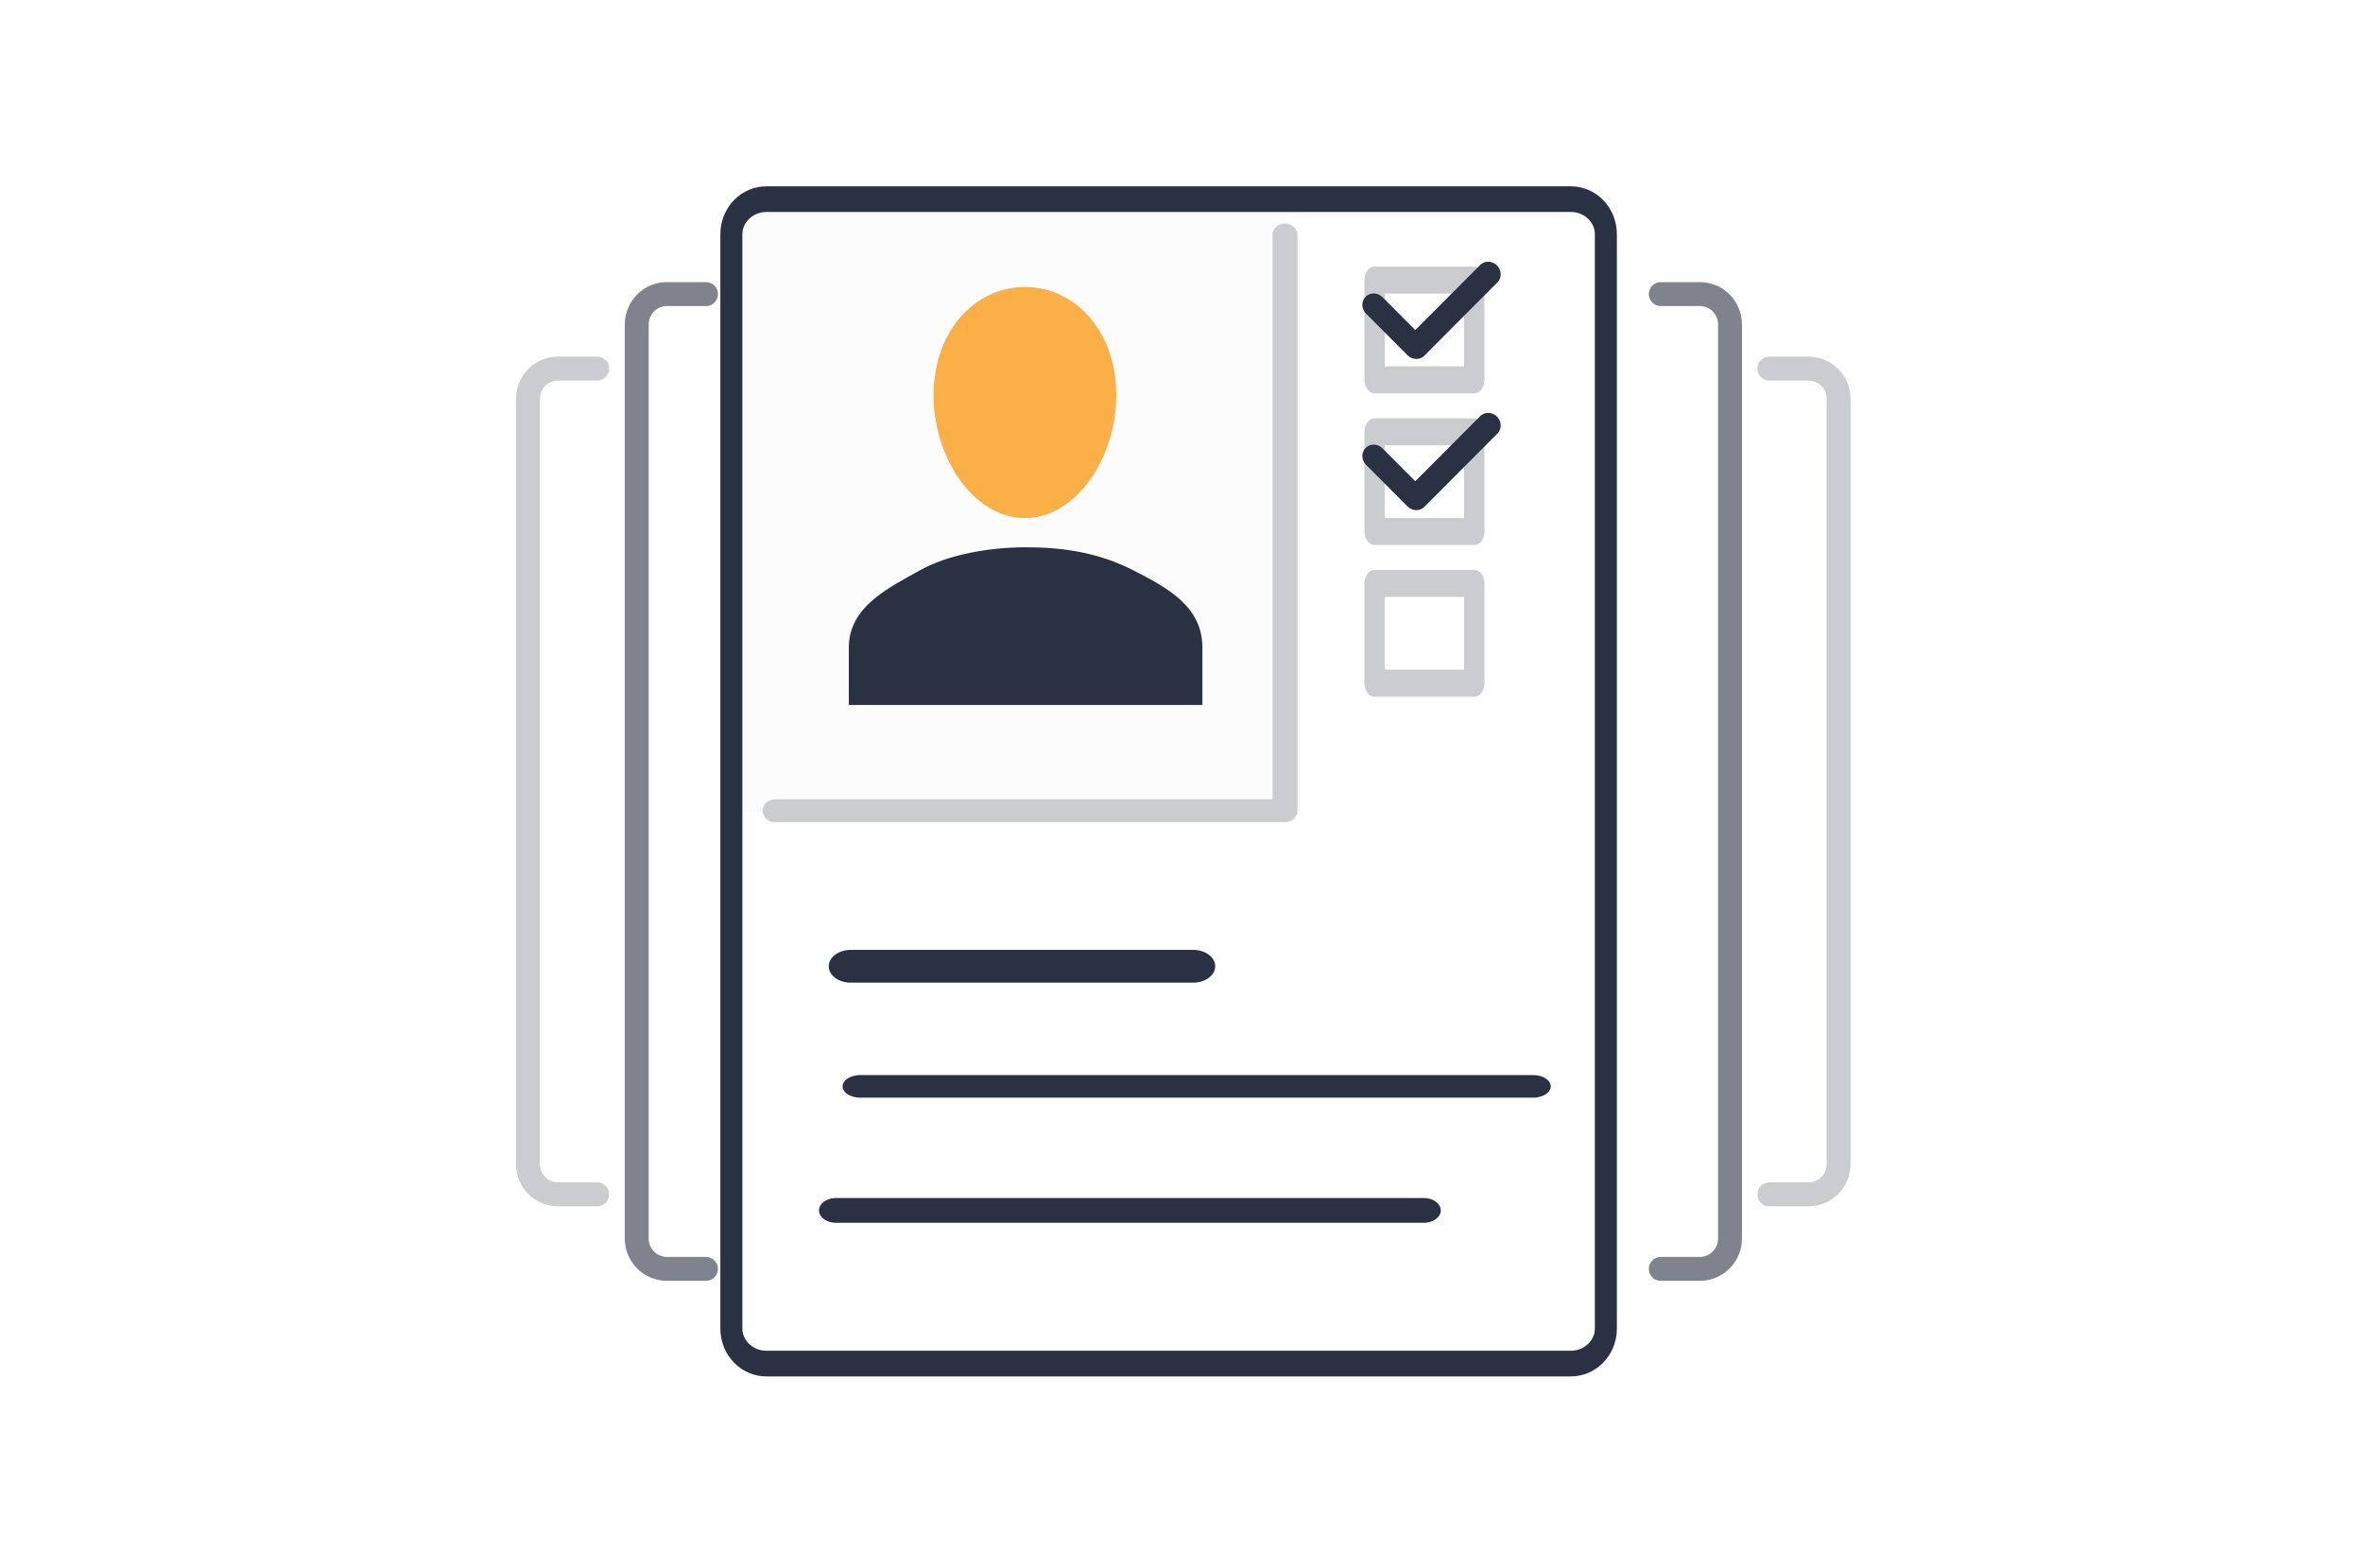 <?xml version="1.0" encoding="UTF-8" standalone="no"?>
<!DOCTYPE svg PUBLIC "-//W3C//DTD SVG 1.1//EN" "http://www.w3.org/Graphics/SVG/1.1/DTD/svg11.dtd">
<svg width="100%" height="100%" viewBox="0 0 791 525" version="1.1" xmlns="http://www.w3.org/2000/svg" xmlns:xlink="http://www.w3.org/1999/xlink" xml:space="preserve" xmlns:serif="http://www.serif.com/" style="fill-rule:evenodd;clip-rule:evenodd;stroke-linecap:round;stroke-linejoin:round;stroke-miterlimit:1.5;">
    <g transform="matrix(1,0,0,1,-2663,0)">
        <g transform="matrix(0.998,0,0,1.001,-2370.48,2694.44)">
            <rect id="Artboard2" x="5044.6" y="-2692.98" width="791.742" height="524.715" style="fill:none;"/>
            <g id="Artboard21" serif:id="Artboard2">
                <g transform="matrix(0.957,0,0,1.112,-5016.29,-3000.97)">
                    <path d="M11074.7,348.495C11074.7,342.685 11069.2,337.967 11062.4,337.967L10780.5,337.967C10773.7,337.967 10768.2,342.685 10768.2,348.495L10768.2,677.644C10768.2,683.454 10773.7,688.172 10780.5,688.172L11062.4,688.172C11069.2,688.172 11074.7,683.454 11074.7,677.644L11074.7,348.495Z" style="fill:none;"/>
                    <clipPath id="_clip1">
                        <path d="M11074.7,348.495C11074.7,342.685 11069.2,337.967 11062.4,337.967L10780.5,337.967C10773.7,337.967 10768.2,342.685 10768.2,348.495L10768.2,677.644C10768.2,683.454 10773.7,688.172 10780.5,688.172L11062.4,688.172C11069.2,688.172 11074.7,683.454 11074.7,677.644L11074.7,348.495Z"/>
                    </clipPath>
                    <g clip-path="url(#_clip1)">
                        <g transform="matrix(1.047,0,0,0.94,-618.875,44.083)">
                            <rect x="10878.3" y="312.655" width="183.028" height="196.115" style="fill:rgb(244,244,245);fill-opacity:0.22;"/>
                        </g>
                    </g>
                    <path d="M11074.7,348.495C11074.7,342.685 11069.2,337.967 11062.4,337.967L10780.5,337.967C10773.7,337.967 10768.2,342.685 10768.2,348.495L10768.2,677.644C10768.2,683.454 10773.7,688.172 10780.5,688.172L11062.4,688.172C11069.2,688.172 11074.7,683.454 11074.7,677.644L11074.7,348.495Z" style="fill:none;stroke:rgb(42,49,66);stroke-width:7.72px;"/>
                </g>
                <g transform="matrix(0.596,0,0,0.641,1196.29,-2771.34)">
                    <path d="M7031.97,273.904C7060.35,273.904 7083.38,297.082 7083.38,330.35C7083.38,363.617 7060.35,394.456 7031.97,394.456C7003.6,394.456 6980.56,363.617 6980.56,330.35C6980.56,297.082 7003.6,273.904 7031.97,273.904Z" style="fill:rgb(251,176,71);"/>
                </g>
                <g transform="matrix(0.567,0,0,0.584,1254.76,-2753.45)">
                    <path d="M7393.49,509.334L7184.33,509.334L7184.33,476.413C7184.33,452.854 7208.45,442.07 7225.88,432.51C7243.31,422.949 7268.28,419.05 7288.91,419.05C7309.54,419.05 7331.22,421.592 7352.9,432.383C7372.54,442.16 7393.49,452.854 7393.49,476.413L7393.49,509.334Z" style="fill:rgb(42,49,66);"/>
                </g>
                <g transform="matrix(1.067,0,0,0.978,-6172.05,-2935.33)">
                    <path d="M10755,526.297L10915.3,526.297L10915.3,329.432" style="fill:none;stroke:rgb(202,204,208);stroke-width:7.82px;stroke-linecap:butt;stroke-linejoin:miter;"/>
                </g>
                <g transform="matrix(1.065,0,0,1.405,-6299.4,-3075.6)">
                    <rect x="11083.6" y="339.881" width="31.394" height="23.733" style="fill:none;stroke:rgb(202,204,208);stroke-width:6.42px;stroke-linejoin:miter;"/>
                </g>
                <g transform="matrix(1.065,0,0,1.405,-6299.4,-3024.88)">
                    <rect x="11083.6" y="339.881" width="31.394" height="23.733" style="fill:none;stroke:rgb(202,204,208);stroke-width:6.42px;stroke-linejoin:miter;"/>
                </g>
                <g transform="matrix(1.065,0,0,1.405,-6299.4,-2974.15)">
                    <rect x="11083.6" y="339.881" width="31.394" height="23.733" style="fill:none;stroke:rgb(202,204,208);stroke-width:6.42px;stroke-linejoin:miter;"/>
                </g>
                <g transform="matrix(-1.249,0,0,1.246,19131.9,-3006.35)">
                    <path d="M11090.1,331.422L11100.6,331.422C11105.1,331.422 11108.7,335.088 11108.7,339.603L11108.7,584.873C11108.7,589.388 11105.1,593.054 11100.6,593.054L11090.1,593.054" style="fill:none;stroke:rgb(127,131,142);stroke-width:6.42px;stroke-linecap:butt;"/>
                </g>
                <g transform="matrix(1.249,0,0,1.246,-8250.92,-3006.35)">
                    <path d="M11090.1,331.422L11100.6,331.422C11105.1,331.422 11108.7,335.088 11108.7,339.603L11108.7,584.873C11108.7,589.388 11105.1,593.054 11100.6,593.054L11090.1,593.054" style="fill:none;stroke:rgb(127,131,142);stroke-width:6.42px;stroke-linecap:butt;"/>
                </g>
                <g transform="matrix(1.249,0,0,1.246,-8214.5,-2981.44)">
                    <path d="M11090.1,331.422L11100.6,331.422C11105.1,331.422 11108.7,335.088 11108.7,339.603L11108.7,544.883C11108.7,549.398 11105.1,553.064 11100.6,553.064L11090.1,553.064" style="fill:none;stroke:rgb(202,204,208);stroke-width:6.42px;stroke-linecap:butt;"/>
                </g>
                <g transform="matrix(-1.249,0,0,1.246,19095.4,-2981.44)">
                    <path d="M11090.1,331.422L11100.6,331.422C11105.1,331.422 11108.7,335.088 11108.7,339.603L11108.7,544.883C11108.7,549.398 11105.1,553.064 11100.6,553.064L11090.1,553.064" style="fill:none;stroke:rgb(202,204,208);stroke-width:6.42px;stroke-linecap:butt;"/>
                </g>
                <g transform="matrix(0.075,-0.075,0.079,0.079,4858.21,-2225.74)">
                    <path d="M6734.52,1787.66L6734.52,1963.52L7061.29,1963.52" style="fill:none;stroke:rgb(42,49,66);stroke-width:73.47px;stroke-linecap:butt;stroke-linejoin:miter;"/>
                </g>
                <g transform="matrix(0.075,-0.075,0.079,0.079,4858.21,-2175.18)">
                    <path d="M6734.52,1787.66L6734.52,1963.52L7061.29,1963.52" style="fill:none;stroke:rgb(42,49,66);stroke-width:73.47px;stroke-linecap:butt;stroke-linejoin:miter;"/>
                </g>
                <g transform="matrix(0.979,0,0,0.726,-5069.22,-2628.31)">
                    <path d="M10621.2,357.723L10738.5,357.723" style="fill:none;stroke:rgb(42,49,66);stroke-width:15.11px;stroke-linecap:butt;stroke-linejoin:miter;"/>
                </g>
                <g transform="matrix(1.923,0,0,1.211,-15092.4,-2761.64)">
                    <path d="M10621.2,357.723L10738.5,357.723" style="fill:none;stroke:rgb(42,49,66);stroke-width:6.23px;stroke-linecap:butt;stroke-linejoin:miter;"/>
                </g>
                <g transform="matrix(1.68,0,0,1.211,-12519.6,-2720.16)">
                    <path d="M10621.2,357.723L10738.5,357.723" style="fill:none;stroke:rgb(42,49,66);stroke-width:6.84px;stroke-linecap:butt;stroke-linejoin:miter;"/>
                </g>
            </g>
        </g>
    </g>
</svg>
